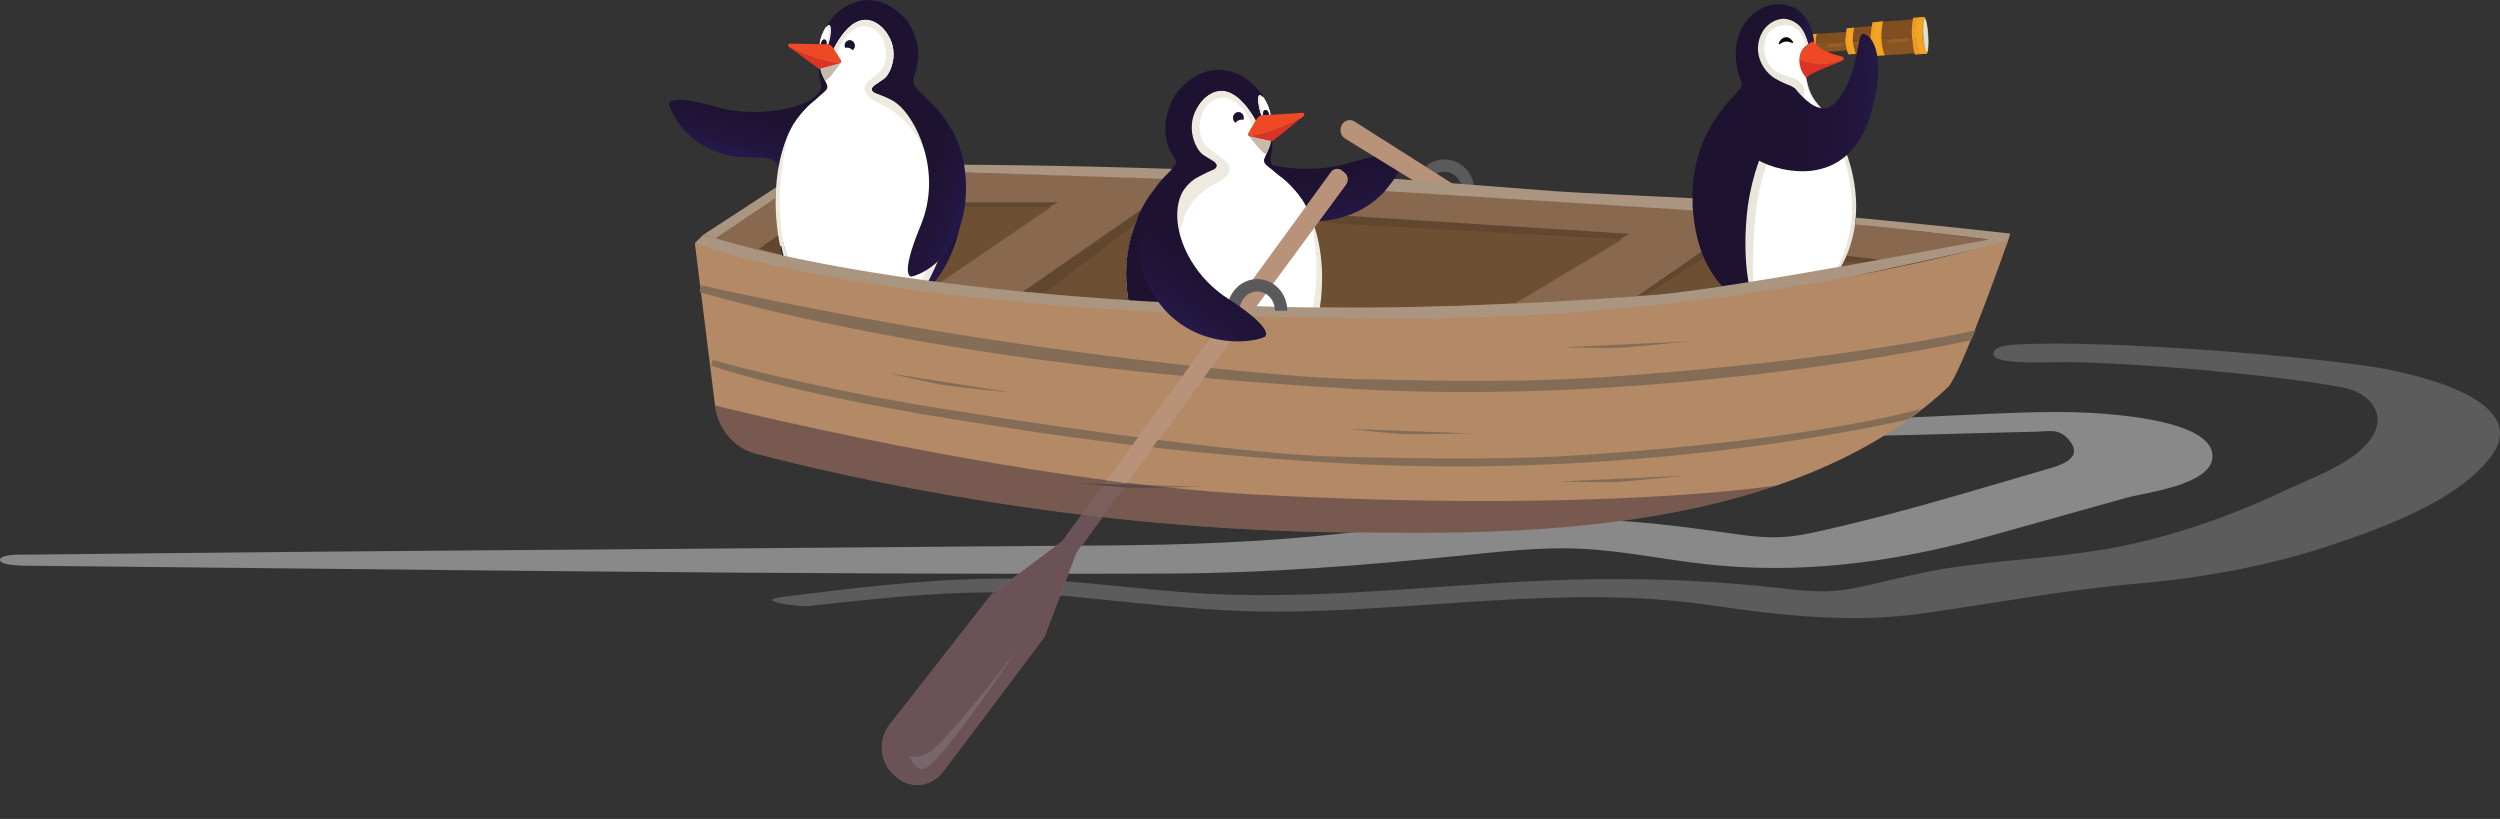 <svg width="809" height="265" viewBox="0 0 809 265" fill="none" xmlns="http://www.w3.org/2000/svg">
<rect x="0" y="0" width="809" height="265" fill="#333333" stroke="none"/>
<path opacity="0.42" d="M682.963 134.076C667.076 132.588 651.172 133.622 635.277 134.303C600.973 135.765 566.745 137.724 532.407 138.707C530.998 138.749 524.171 138.758 525.164 141.119C526.09 143.33 536.271 142.8 537.842 142.725C565.336 141.649 592.804 141.43 620.29 140.708C633.239 140.371 646.188 139.96 659.137 139.691C663.246 139.607 666.481 138.43 669.818 142.759C674.582 148.928 665.284 150.979 660.894 152.256C636.219 159.46 611.12 167.125 585.969 172.496C575.678 174.698 569.182 173.933 558.67 172.404C544.235 170.311 529.894 168.588 515.306 168.075C487.625 167.108 460.191 169.874 432.705 172.807C407.707 175.471 382.846 176.346 357.754 176.514C303.488 176.875 249.222 177.43 194.955 177.8C132.987 178.226 71.017 178.786 9.043 179.481C7.871 179.481 0.034 179.187 0 181.162C-0.034 183.137 8.287 183.07 9.001 183.07C132.359 184.221 255.802 186.096 379.16 185.591C410.577 185.457 441.51 182.935 472.732 179.8C485.681 178.497 498.893 176.934 511.935 177.59C526.931 178.346 541.765 181.792 556.743 183.045C587.353 185.675 616.027 181.204 645.39 173.026C659.655 169.058 673.911 165.041 688.168 161.065C693.882 159.468 715.339 157.039 715.95 148.037C716.706 137.161 689.628 134.706 682.963 134.076Z" fill="white"/>
<path opacity="0.2" d="M767.872 118.712C741.357 114.709 682.514 110.251 655.716 111.358C653.169 111.451 644.219 111.358 645.119 114.897C645.866 117.931 661.872 117.242 663.698 117.242C684.806 116.646 737.915 121.409 758.625 125.495C766.691 127.092 773.416 134.353 766.53 142.901C760.357 150.55 747.663 154.811 738.968 158.93C721.799 167.032 703.34 173.53 684.659 177.11C666.531 180.582 647.995 181.061 629.764 183.952C620.568 185.414 611.619 187.827 602.542 189.836C593.771 191.802 587.131 191.643 578.198 190.559C557.657 188.171 536.978 187.129 516.298 187.44C474.454 187.86 432.525 194.349 390.63 192.13C367.467 190.903 344.702 186.944 321.428 187.238C298.663 187.533 276.052 190.306 253.499 193.122C243.115 194.4 258.594 196.484 261.906 196.097C288.151 193.181 314.601 190.214 341.025 192.517C364.622 194.559 387.82 197.846 411.586 197.913C458.584 198.039 506.491 188.962 553.26 195.812C576.941 199.275 599.553 201.821 623.481 198.333C646.245 195.047 668.288 190.895 691.282 188.886C713.359 186.961 735.13 183.002 756.086 175.833C772.219 170.302 795.315 161.872 805.963 147.894C820.627 128.654 777.951 120.284 767.872 118.712Z" fill="white"/>
<path d="M229.059 76.369C229.059 76.369 271.319 96.445 439.032 100.516C530.029 102.725 643.177 77.535 643.177 77.535C643.177 77.535 631.494 75.939 612.945 73.914C572.93 69.556 502.593 62.553 460.044 60.609C392.638 57.527 262.982 54.643 262.982 54.643L229.059 76.362V76.369Z" fill="#88694F"/>
<path d="M529.789 95.845L571.685 89.885L608.911 84.082L555.593 77.944L529.789 95.845Z" fill="#61472F"/>
<path d="M394.648 94.269L488.448 97.263L527.286 75.68L435.982 69.843L394.648 94.269Z" fill="#61472F"/>
<path d="M331.02 94.392L389.922 98.484L435.978 69.843L371.118 66.59L331.02 94.392Z" fill="#61472F"/>
<path d="M247.516 79.212L302.144 85.451L342.384 65.498H267.126L247.516 79.212Z" fill="#61472F"/>
<path d="M532.43 95.544C532.43 95.544 546.141 94.685 570.845 90.341C577.986 89.086 603.688 85.028 603.688 85.028L556.199 80.303L532.43 95.551V95.544Z" fill="#6D4F33"/>
<path d="M337.766 95.025C337.766 95.025 345.923 95.98 363.922 97.064C378.587 97.951 390.398 98.476 390.398 98.476L432.166 72.147L372.4 68.71L337.766 95.025Z" fill="#6D4F33"/>
<path d="M245.562 80.569C245.562 80.569 268.795 83.051 276.038 84.497C286.224 86.536 304.357 91.357 304.357 91.357L340.219 66.944L268.059 66.992L245.562 80.569Z" fill="#6D4F33"/>
<path d="M390.393 98.484C390.393 98.484 444.593 100.059 460.557 99.527C475.235 99.036 490.482 98.034 490.482 98.034L525.033 77.406L431.182 72.291L390.387 98.491L390.393 98.484Z" fill="#6D4F33"/>
<path d="M245.562 80.57C245.562 80.57 259.568 84.457 272.314 86.455C280.203 87.689 304.357 91.365 304.357 91.365C304.357 91.365 280.542 84.231 275.02 78.537C266.997 70.259 267.125 65.506 267.125 65.506L245.562 80.576V80.57Z" fill="#61472F"/>
<path d="M475.149 61.817C475.149 57.268 471.687 53.586 467.426 53.586C463.165 53.586 459.703 57.275 459.703 61.817" stroke="#5A5A5C" stroke-width="4" stroke-miterlimit="10"/>
<path d="M580.237 99.942C580.013 99.881 579.795 99.813 579.572 99.738C579.354 99.663 579.104 99.622 578.797 99.636C578.541 99.649 578.381 99.704 578.036 99.82C577.895 99.874 577.671 99.984 577.588 99.942C576.692 99.527 576.424 98.872 576.424 98.872C575.79 99.288 573.96 99.888 573.96 99.888C573.743 99.813 573.013 99.622 572.706 99.636C572.45 99.649 572.156 99.704 571.81 99.82C571.67 99.874 571.58 99.915 571.49 99.942C571.49 99.942 553.134 98.504 551.592 75.652C550.99 66.76 554.97 45.893 559.596 38.228C561.445 35.16 564.542 32.868 565.335 31.866C567.818 28.736 567.332 28.504 567.332 25.872C567.332 25.313 566.73 23.56 566.077 21.896C564.241 17.164 562.674 13.59 566.308 7.214C567.888 4.439 577.345 1.493 582.304 5.809C583.59 6.935 585.746 10.372 586.616 13.563C585.119 13.911 583.686 15.397 583.161 16.263C582.476 17.402 582.393 18.575 582.502 19.393C583.359 20.826 584.006 22.292 584.383 23.949C584.575 24.801 584.447 25.197 584.492 25.279C584.844 27.304 585.202 30.086 587.454 32.773C605.19 53.953 604.627 91.098 580.224 99.942H580.237Z" fill="white"/>
<path d="M572.652 102.828C573.062 103.066 573.516 103.148 573.964 103.182C574.949 103.257 575.941 103.325 576.933 103.332C577.643 103.339 578.353 103.346 579.064 103.346V99.629C578.756 99.616 578.507 99.663 578.289 99.732C578.072 99.807 577.848 99.875 577.624 99.936C576.754 100.195 575.864 100.407 574.994 100.666C574.418 100.836 573.836 101.007 573.28 101.239C572.992 101.355 572.71 101.566 572.486 101.798C572.141 102.166 572.23 102.568 572.652 102.814V102.828Z" fill="#8C1C1D"/>
<path d="M579.062 99.636V103.352C580.425 103.352 581.795 103.352 583.157 103.345C583.177 103.345 583.202 103.345 583.221 103.345C583.695 103.339 584.168 103.257 584.629 103.175C584.808 103.141 584.987 103.079 585.147 102.991C585.186 102.97 585.224 102.95 585.263 102.929C585.614 102.718 585.685 102.357 585.429 102.022C585.346 101.92 585.256 101.811 585.154 101.722C585.058 101.641 584.955 101.566 584.853 101.511C584.399 101.279 583.919 101.075 583.439 100.918C582.933 100.754 582.428 100.597 581.923 100.447C581.372 100.277 580.822 100.12 580.278 99.949C580.189 99.922 580.105 99.888 579.958 99.827C579.613 99.711 579.318 99.649 579.062 99.643V99.636Z" fill="#8C1C1D"/>
<path d="M579.136 102.829C579.034 102.89 578.925 102.938 578.816 102.979C578.496 103.101 578.157 103.156 577.825 103.183C576.839 103.258 575.848 103.326 574.856 103.34C574.785 103.34 574.721 103.34 574.651 103.34C574.011 103.34 573.365 103.347 572.719 103.354V99.637C573.026 99.624 573.275 99.671 573.493 99.739C574.299 100.005 575.131 100.217 575.956 100.442C576.231 100.517 576.513 100.592 576.788 100.674C577.364 100.844 577.946 101.015 578.503 101.246C578.605 101.287 578.708 101.342 578.81 101.41C578.989 101.519 579.155 101.662 579.296 101.812C579.642 102.181 579.552 102.583 579.13 102.829H579.136Z" fill="#DD3326"/>
<path d="M572.723 99.644V103.36C571.36 103.36 569.991 103.36 568.628 103.353C568.135 103.353 567.643 103.265 567.156 103.183C566.932 103.142 566.715 103.053 566.523 102.93C566.171 102.719 566.101 102.358 566.356 102.023C566.516 101.819 566.715 101.628 566.939 101.512C567.393 101.28 567.873 101.076 568.353 100.919C569.396 100.578 570.458 100.271 571.514 99.95C571.603 99.923 571.686 99.882 571.833 99.828C572.179 99.712 572.473 99.65 572.729 99.644H572.723Z" fill="#EC4924"/>
<path d="M596.414 19.393C596.229 19.598 595.985 19.755 595.736 19.864C594.661 20.328 593.592 20.778 592.505 21.2C589.862 22.223 587.968 22.973 586.586 23.73C586.586 23.73 585.914 24.058 585.191 24.644C584.769 24.985 584.673 25.135 584.513 25.278C584.468 25.197 584.161 24.849 583.681 24.133C582.127 21.787 582.248 19.305 582.255 19.305C582.395 19.359 583.72 19.973 585.319 20.328C588.365 21.003 592.626 20.969 595.973 19.584C596.12 19.523 596.267 19.455 596.414 19.387V19.393Z" fill="#DD3326"/>
<path d="M588.023 16.965L587.562 13.801L597.672 13.181L597.646 16.304L588.023 16.965Z" fill="#875422"/>
<path d="M587.383 14.046L587.722 10.943L597.511 10.336L597.486 13.459L587.383 14.046Z" fill="#814E1F"/>
<path d="M586.041 17.094C586.041 17.094 585.389 16.324 585.267 14.271C585.158 12.491 585.606 11.148 585.606 11.148L587.948 10.923C587.948 10.923 587.385 12.368 587.654 14.237C587.878 15.826 588.319 16.951 588.319 16.951L586.041 17.101V17.094Z" fill="#F2A422"/>
<path d="M585.987 17.13C585.987 17.13 585.334 16.359 585.212 14.307C585.104 12.527 585.551 11.183 585.551 11.183L586.313 11.095C586.313 11.095 585.878 12.486 586.025 14.32C586.147 15.916 586.69 17.034 586.69 17.034L585.993 17.137L585.987 17.13Z" fill="#EF9C24"/>
<path d="M596.48 14.648L596.456 14.26C596.446 14.098 596.315 13.975 596.163 13.986L591.681 14.301C591.529 14.312 591.415 14.451 591.425 14.613L591.449 15.001C591.459 15.163 591.59 15.285 591.741 15.275L596.223 14.96C596.375 14.949 596.49 14.81 596.48 14.648Z" fill="#9A5E29"/>
<path d="M600.184 17.464L599.391 13.202L605.392 12.629L606.429 17.041L600.184 17.464Z" fill="#875422"/>
<path d="M599.352 13.215L599.684 8.966L605.737 8.373L605.577 12.621L599.352 13.215Z" fill="#814E1F"/>
<path d="M598.19 17.579C598.19 17.579 597.371 15.861 597.249 13.808C597.14 12.029 597.665 9.164 597.665 9.164L600.007 8.939C600.007 8.939 599.373 11.845 599.636 13.713C599.86 15.302 600.506 17.457 600.506 17.457L598.19 17.586V17.579Z" fill="#F2A422"/>
<path d="M598.19 17.579C598.19 17.579 597.364 15.751 597.243 13.692C597.134 11.912 597.607 9.198 597.607 9.198L598.369 9.109C598.369 9.109 597.94 11.592 598.081 13.426C598.203 15.022 598.874 17.47 598.874 17.47L598.196 17.579H598.19Z" fill="#EF9C24"/>
<path d="M605.3 14.035L605.276 13.646C605.266 13.485 605.135 13.362 604.983 13.373L600.501 13.688C600.35 13.698 600.235 13.838 600.245 14L600.269 14.388C600.279 14.55 600.41 14.672 600.562 14.662L605.044 14.347C605.195 14.336 605.31 14.196 605.3 14.035Z" fill="#9A5E29"/>
<path d="M609.925 17.919L608.242 12.723L618.735 11.727L619.567 17.265L609.925 17.919Z" fill="#875422"/>
<path d="M608.594 12.704L609.182 7.01L618.959 6.294L618.735 11.729L608.594 12.704Z" fill="#814E1F"/>
<path d="M617.409 13.175L617.385 12.787C617.375 12.625 617.244 12.503 617.093 12.513L611.359 12.916C611.208 12.927 611.093 13.066 611.103 13.228L611.127 13.616C611.137 13.778 611.268 13.901 611.42 13.89L617.153 13.487C617.304 13.477 617.419 13.337 617.409 13.175Z" fill="#9A5E29"/>
<path d="M606.753 18.125C606.753 18.125 605.679 15.738 605.423 13.699C605.071 10.828 606.011 7.228 606.011 7.228L609.377 6.866C609.377 6.866 608.705 9.089 608.852 13.031C608.942 15.397 609.927 17.92 609.927 17.92L606.747 18.125H606.753Z" fill="#F2A422"/>
<path d="M606.752 18.125C606.752 18.125 605.306 15.042 605.313 12.492C605.313 10.494 606.016 7.227 606.016 7.227L606.899 7.132C606.899 7.132 606.004 10.746 606.247 13.065C606.49 15.383 607.52 18.077 607.52 18.077L606.759 18.125H606.752Z" fill="#EF9C24"/>
<path d="M620.93 17.558C620.93 17.558 619.989 14.169 619.74 12.13C619.388 9.259 620.168 5.672 620.168 5.672L622.58 5.475C622.58 5.475 621.947 7.882 622.094 11.823C622.184 14.19 623.303 17.429 623.303 17.429L620.93 17.552V17.558Z" fill="#F2A422"/>
<path d="M620.229 17.688C619.871 17.75 619.576 17.484 619.468 17.116C619.301 16.556 618.988 14.579 618.738 12.178C618.444 9.328 618.962 6.334 619.02 6.089C619.071 5.864 619.212 5.68 619.429 5.68H620.171C620.171 5.68 619.685 9.655 619.832 11.953C620.018 14.77 620.978 17.552 620.978 17.552L620.229 17.688Z" fill="#EF9C24"/>
<path d="M623.394 17.48C623.944 17.441 624.224 14.723 624.019 11.409C623.814 8.094 623.202 5.438 622.652 5.477C622.102 5.516 621.822 8.234 622.027 11.549C622.232 14.863 622.844 17.519 623.394 17.48Z" fill="#EAA126"/>
<path d="M623.516 16.802C623.904 16.775 624.071 14.373 623.889 11.438C623.708 8.503 623.246 6.146 622.859 6.173C622.471 6.201 622.303 8.602 622.485 11.537C622.666 14.472 623.128 16.829 623.516 16.802Z" fill="#D1E2E4"/>
<path d="M579.978 13.945C579.883 13.925 579.793 13.863 579.703 13.822C578.443 13.249 577.24 13.304 576.101 14.163C576.031 14.211 575.96 14.272 575.884 14.3C575.704 14.361 575.576 14.231 575.596 14.034C575.596 14.006 575.608 13.972 575.621 13.945C576.082 12.724 577.24 11.892 578.315 12.07C578.923 12.165 579.39 12.527 579.793 12.99C579.934 13.154 580.062 13.345 580.19 13.522C580.222 13.57 580.234 13.631 580.247 13.659C580.26 13.863 580.138 13.979 579.978 13.938V13.945Z" fill="black"/>
<path d="M584.516 25.279C584.976 27.475 585.68 30.803 588.175 33.647C603.103 50.627 607.537 82.056 585.136 97.884C585.136 97.884 599.673 88.01 599.283 66.045C599.142 58.155 596.628 46.058 589.34 36.217C587.715 34.022 584.74 29.91 584.516 25.279Z" fill="#E9E6DB"/>
<path d="M572.035 11.073C569.45 15.662 571.434 21.629 575.599 23.607C577.147 24.343 579.751 25.107 580.257 25.284C583.443 26.389 585.465 29.758 582.413 33.713C581.626 34.729 578.67 39.421 576.635 42.694C571.907 50.284 568.881 60.663 568.074 69.535C566.289 89.195 567.895 98.857 568.094 99.185C567.857 98.932 562.335 88.744 564.12 69.071C564.92 60.199 567.895 49.575 572.515 41.917C574.364 38.848 578.337 33.672 579.131 32.67C581.613 29.54 580.532 27.794 577.346 26.689C576.847 26.512 575.081 25.748 573.583 24.896C569.169 22.393 566.603 16.529 570.231 10.152C571.811 7.377 577.096 3.742 582.048 8.052C583.334 9.177 584.358 11.025 585.235 14.217C584.908 14.442 584.813 14.524 584.384 14.878C583.981 13.071 583.251 11.203 582.189 10.071C578.862 6.518 573.609 8.291 572.035 11.073Z" fill="#E9E6DB"/>
<path d="M585.223 14.211C584.353 11.02 583.329 9.172 582.036 8.046C577.084 3.73 571.953 7.467 570.372 10.242C566.738 16.618 570.289 23.056 574.704 25.558C576.201 26.404 577.967 27.174 578.466 27.352C581.653 28.456 582.74 30.209 580.251 33.332C579.451 34.335 575.484 39.51 573.635 42.579C569.016 50.244 566.041 60.861 565.241 69.733C563.456 89.407 567.826 98.872 568.082 99.172C563.245 98.552 549.111 91.091 547.773 66.862C546.634 46.207 557.096 35.126 562.925 28.913C564.262 27.488 563.379 26.302 562.912 24.863C559.981 15.779 562.522 8.244 567.954 4.023C573.341 -0.164 579.196 1.295 582.062 3.457C584.948 5.632 586.637 9.758 587.001 13.522C587.014 13.624 585.223 14.245 585.216 14.211H585.223Z" fill="#1E1231"/>
<path d="M576.367 98.913C576.457 99.058 576.555 99.188 576.661 99.301C577.097 99.779 577.596 99.942 577.596 99.942C577.596 99.942 577.103 99.376 577.384 98.299L576.367 98.913Z" fill="#E9E6DB"/>
<path d="M574.805 99.61C575.892 99.187 577.767 98.43 579.77 96.166" stroke="#1E1231" stroke-miterlimit="10" stroke-linecap="round"/>
<path d="M576.967 99.486C576.788 99.336 576.602 99.152 576.43 98.879" stroke="#1E1231" stroke-miterlimit="10" stroke-linecap="round"/>
<path d="M580.95 2.746C584.885 4.847 586.721 10.002 587.028 13.834C587.028 13.834 586.229 13.835 585.243 14.312C584.367 11.059 583.33 9.184 582.031 8.045C579.773 6.067 577.604 6.074 577.604 6.074C577.508 2.542 580.95 2.746 580.95 2.746Z" fill="url(#paint0_linear_9271_24355)"/>
<path d="M596.43 19.374C596.43 19.374 596.417 19.387 596.417 19.394C596.27 19.462 596.123 19.531 595.976 19.592C592.681 20.983 589.014 21.106 585.367 20.41C584.197 20.185 582.354 19.36 582.258 19.312C582.258 19.312 582.239 17.71 583.23 16.196C583.499 15.787 583.774 15.432 584.133 15.098C585.931 13.414 587.012 13.523 587.012 13.523C587.517 14.178 588.733 15.528 590.358 16.319C592.111 17.171 593.628 17.751 595.566 18.14C595.797 18.187 596.033 18.249 596.238 18.358C596.654 18.576 596.744 19.012 596.43 19.374Z" fill="#EC4924"/>
<path d="M580.859 28.654C587.929 37.001 592.587 37.41 597.181 28.538C601.737 19.748 601.001 10.985 602.869 10.985C605.077 10.985 610.33 15.998 606.267 33.694C602.671 49.357 594.11 54.247 586.4 55.229C574.262 56.777 557.287 48.791 563.763 38.897C568.657 31.416 580.859 28.647 580.859 28.647V28.654Z" fill="url(#paint1_linear_9271_24355)"/>
<path d="M266.092 29.016C261.549 35.883 243.397 37.963 232.424 34.764C215.155 29.732 216.518 33.994 216.518 33.994C218.437 39.422 225.501 51.165 243.576 51.008C246.34 50.981 251.286 50.81 251.811 54.138C253.564 65.219 263.807 40.568 273.219 33.939C273.699 33.598 267.922 26.241 266.092 29.016Z" fill="url(#paint2_linear_9271_24355)"/>
<path d="M251.589 65.649C251.934 70.675 253.367 91.835 267.265 101.593C267.649 101.464 269.235 101.498 269.613 101.361C270.496 101.027 270.681 101.504 271.603 101.573C272.223 101.62 273.58 101.525 277.489 96.983C278.263 96.083 279.082 93.43 279.082 93.43C282.64 99.159 289.633 100.025 289.633 100.025C290.593 99.691 290.894 99.227 291.757 99.145C292.058 99.118 293.69 99.152 293.984 99.227C295.193 98.538 296.754 96.445 296.85 96.301C296.78 96.356 298.572 93.942 298.591 93.908C299.749 92.421 301.233 90.075 302.078 88.043C302.078 88.043 319.27 64.878 293.043 27.168C288.955 21.29 290.068 14.354 287.752 11.913C287.739 11.899 287.733 11.872 287.72 11.852C286.62 9.772 285.116 8.135 283.094 7.078C282.064 6.539 280.976 6.274 279.825 6.308C278.641 6.342 277.547 6.724 276.523 7.33C275.32 8.047 274.29 9.001 273.362 10.079C273.234 10.229 273.106 10.379 272.978 10.536C272.793 10.767 272.607 10.999 272.428 11.238C272.364 11.32 272.306 11.402 272.249 11.483C272.134 11.647 272.012 11.804 271.897 11.968C271.443 12.622 271.014 13.297 270.611 13.993C270.432 14.3 270.259 14.607 270.093 14.92C269.965 15.166 269.824 15.405 269.696 15.65C269.869 15.943 270.022 16.209 270.182 16.475C270.803 17.477 271.411 18.487 272.044 19.489C272.332 19.939 272.147 20.389 271.692 20.512C270.125 20.921 268.563 21.371 266.996 21.808C266.484 21.951 265.966 22.074 265.422 22.217C265.454 22.387 265.48 22.524 265.511 22.66C265.71 23.615 266.126 24.474 266.535 25.333C266.849 25.981 267.181 26.615 267.482 27.27C267.719 27.788 267.738 28.272 267.527 28.716C267.476 28.818 267.418 28.913 267.348 29.009C267.297 29.084 267.233 29.152 267.169 29.22C266.913 29.486 266.657 29.745 266.369 29.977C265.121 30.973 264.091 32.078 262.837 33.073C261.813 33.885 260.777 34.901 259.907 35.903C258.339 37.703 256.931 39.483 255.914 41.686C255.812 41.904 255.709 42.115 255.581 42.382C255.581 42.382 255.581 42.382 255.581 42.388C255.581 42.388 255.581 42.388 255.581 42.395C255.377 42.927 250.687 52.501 251.582 65.656L251.589 65.649ZM275.89 16.209C275.237 15.459 274.418 15.213 273.452 15.398C273.151 14.491 273.503 13.577 274.264 13.195C275.013 12.82 275.89 13.1 276.318 13.863C276.773 14.661 276.606 15.63 275.883 16.209H275.89Z" fill="white"/>
<path d="M291.754 99.138L292.253 102.261C293.11 102.111 293.968 101.975 294.819 101.791C295.555 101.634 296.29 101.415 297.02 101.204C297.199 101.156 297.378 101.047 297.538 100.938C297.973 100.631 297.967 100.229 297.525 99.922C297.352 99.806 297.16 99.704 296.962 99.649C296.617 99.554 296.271 99.479 295.913 99.438C295.267 99.356 294.627 99.288 293.981 99.213C293.68 99.179 293.385 99.145 293.085 99.111C292.63 99.056 292.189 99.063 291.76 99.131L291.754 99.138Z" fill="#EC4924"/>
<path d="M286.404 102.507C286.5 102.835 286.775 102.917 287.038 102.93C287.556 102.951 288.081 102.985 288.586 102.91C289.763 102.732 290.928 102.501 292.099 102.289C292.099 102.289 292.099 102.289 292.099 102.296L292.252 102.269L291.753 99.145C291.324 99.221 290.902 99.364 290.486 99.582C289.654 100.032 288.797 100.421 287.953 100.857C287.594 101.041 287.255 101.273 286.916 101.498C286.814 101.56 286.73 101.655 286.647 101.75C286.462 101.962 286.295 102.194 286.391 102.514L286.404 102.507Z" fill="#DD3326"/>
<path d="M255.585 42.382C247.895 58.734 251.631 79.206 254.19 85.909C258.631 97.543 267.262 101.587 267.262 101.587C259.354 93.806 256.411 88.541 254.357 81.865C252.239 74.998 250.799 58.475 255.585 42.375" fill="#EEEADF"/>
<path d="M277.704 89.911C277.704 89.911 277.723 95.448 274.703 99.274C274.703 99.274 274.908 99.649 274.953 99.669C274.953 99.669 278.613 97.037 278.945 93.3" fill="#C6BAA8"/>
<path d="M297.324 95.688L296.844 96.295C295.839 97.522 294.611 98.627 294.368 98.879C295.82 97.945 297.848 95.947 297.861 95.933C298.155 95.647 299.928 93.928 299.928 93.928C302.781 91.078 305.11 87.743 306.94 83.979C309.314 79.09 310.715 73.887 311.298 68.418C311.605 65.526 311.752 62.608 311.553 59.716C311.157 53.797 310.063 50.578 308.405 46.166C306.761 41.788 304.407 37.908 301.502 34.389C300.254 32.883 298.93 31.444 297.656 29.964C297.208 29.439 296.773 28.893 296.383 28.32C295.564 27.12 295.385 25.818 295.878 24.413C296.351 23.063 296.735 21.685 296.946 20.253C297.381 17.239 297.087 14.32 295.961 11.511C295.775 11.047 295.609 10.57 295.43 10.106C294.79 8.476 293.881 7.037 292.723 5.79C290.983 3.914 288.98 2.428 286.715 1.35C285.116 0.586 283.426 0.17 281.673 0.075C281.558 0.068 281.443 0.027 281.328 0L279.459 0.082C279.127 0.157 278.794 0.232 278.461 0.3C275.224 0.968 272.408 2.489 270.073 4.985C269.049 6.076 268.224 7.187 267.456 8.497C267.379 8.626 267.258 8.824 267.188 9.022C267.245 8.96 267.303 8.899 267.36 8.838C267.367 8.831 267.379 8.817 267.386 8.81C267.411 8.783 267.437 8.756 267.463 8.729C267.629 8.572 267.783 8.394 267.968 8.272C268.32 8.033 268.608 8.129 268.729 8.551C268.819 8.865 268.87 9.199 268.883 9.533C268.934 10.699 268.723 12.302 268.365 13.618C268.288 13.911 268.198 14.184 268.109 14.443C268.921 14.293 269.715 15.787 269.715 15.787C269.849 15.548 269.984 15.302 270.111 15.064C270.278 14.75 270.451 14.443 270.63 14.136C271.033 13.441 271.462 12.766 271.916 12.111C272.031 11.947 272.146 11.784 272.268 11.627C272.325 11.545 272.389 11.463 272.447 11.381C272.626 11.143 272.812 10.911 272.997 10.679C273.125 10.522 273.253 10.372 273.381 10.222C274.309 9.145 275.339 8.183 276.542 7.467C277.566 6.86 278.653 6.478 279.843 6.444C280.995 6.417 282.083 6.683 283.113 7.222C285.141 8.279 286.638 9.915 287.745 11.995C287.758 12.015 287.764 12.036 287.777 12.056C288.436 13.304 288.878 14.641 289.063 16.052C289.3 17.853 289.134 19.619 288.577 21.344C288.456 21.712 288.328 22.067 288.174 22.422C288.027 22.77 287.86 23.11 287.681 23.445C287.649 23.506 287.617 23.561 287.585 23.622C287.47 23.826 287.349 24.031 287.214 24.229C287.131 24.352 287.048 24.481 286.958 24.604C286.19 25.613 285.308 25.968 284.348 26.684C284.034 26.922 283.535 27.25 283.209 27.454C282.224 28.075 282.025 28.791 282.057 28.955C282.14 29.425 282.415 29.861 283.081 30.141C283.657 30.38 284.207 30.571 284.789 30.803C286.203 31.362 289.166 32.828 289.211 32.855C305.04 43.091 308.009 63.433 306.947 72.243C306.819 73.28 306.089 78.469 304.259 82.915C304.259 82.915 302.014 87.948 300.894 90.171C300.369 91.214 299.064 93.335 297.989 94.829" fill="#1E1231"/>
<path d="M255.594 42.374C255.715 42.109 255.856 41.897 255.952 41.686C256.976 39.49 258.377 37.71 259.945 35.903C260.815 34.901 261.845 33.885 262.875 33.073C264.129 32.084 265.159 30.98 266.407 29.977C266.688 29.752 266.951 29.486 267.207 29.22C267.271 29.152 267.335 29.084 267.386 29.009C267.456 28.913 267.514 28.811 267.565 28.716C267.77 28.272 267.757 27.788 267.52 27.27C267.335 26.867 267.136 26.472 266.938 26.076C266.816 25.831 266.695 25.585 266.573 25.34C266.157 24.481 265.748 23.622 265.543 22.667C265.518 22.53 265.492 22.394 265.454 22.224C265.454 22.224 265.07 22.319 264.954 22.237C264.961 22.34 264.98 22.462 264.986 22.585C265.044 23.39 265.082 24.194 265.159 24.999C265.486 26.452 265.831 27.338 265.741 28.204C265.697 28.661 265.53 29.111 265.185 29.643C264.5 30.707 263.982 30.945 263.112 31.832C258.812 35.589 257.558 38.167 255.594 42.374Z" fill="#1E1231"/>
<path d="M269.605 101.013L269.631 104.177C270.533 104.171 271.442 104.177 272.344 104.143C273.099 104.109 273.854 104.027 274.603 103.939C274.801 103.918 275.006 103.836 275.191 103.741C275.62 103.523 275.671 103.148 275.332 102.793C275.172 102.629 274.98 102.493 274.782 102.398C274.443 102.241 274.091 102.104 273.739 101.995C272.933 101.75 272.114 101.525 271.301 101.286C271.224 101.266 271.154 101.245 271.077 101.218C270.584 101.068 270.092 100.993 269.605 101.006V101.013Z" fill="#EC4924"/>
<path d="M264.33 103.891C264.855 104.137 265.424 104.191 265.987 104.198C267.203 104.212 268.419 104.185 269.634 104.171L269.609 101.021C269.212 101.034 268.815 101.096 268.412 101.232C268.028 101.361 267.644 101.477 267.261 101.593C266.729 101.75 266.205 101.907 265.68 102.077C265.283 102.207 264.906 102.391 264.528 102.568C264.381 102.637 264.253 102.759 264.138 102.882C263.78 103.271 263.857 103.673 264.33 103.898V103.891Z" fill="#DD3326"/>
<path d="M273.484 15.412C274.443 15.228 275.269 15.473 275.921 16.223C276.644 15.643 276.811 14.682 276.356 13.877C275.921 13.12 275.051 12.834 274.303 13.209C273.541 13.591 273.189 14.505 273.49 15.412H273.484Z" fill="#1E1231"/>
<path d="M277.306 96.963C277.536 97.072 277.62 96.854 277.716 96.704C277.856 96.485 277.991 96.26 278.112 96.035C278.49 95.333 278.778 94.583 278.976 93.785C278.995 93.71 279.002 93.628 279.072 93.471C279.2 93.676 279.283 93.88 279.373 94.017C279.744 94.576 279.929 94.897 280.416 95.435C280.819 95.885 281.465 96.363 281.932 96.738C281.951 96.751 281.964 96.765 281.983 96.779C282.431 97.133 282.898 97.454 283.404 97.733C283.506 97.795 283.608 97.87 283.724 97.897C283.807 97.917 283.935 97.89 283.986 97.829C284.088 97.713 284.024 97.597 283.916 97.508C283.871 97.474 283.813 97.44 283.762 97.413C281.58 96.233 280.019 94.931 278.893 92.128C278.618 91.446 278.349 90.757 278.087 90.075C278.055 89.987 278.042 89.877 277.991 89.816C277.933 89.748 277.831 89.7 277.741 89.7C277.703 89.7 277.632 89.843 277.639 89.918C277.652 90.089 277.677 90.266 277.741 90.423C278.023 91.139 278.298 91.855 278.611 92.551C278.733 92.817 278.695 93.089 278.631 93.376C278.381 94.481 277.965 95.503 277.357 96.438C277.172 96.731 277.153 96.888 277.306 96.963Z" fill="#1E1231"/>
<path d="M267.468 8.62C267.372 8.716 267.282 8.818 267.193 8.92C267.193 8.92 266.834 9.479 266.431 10.339C265.939 11.382 265.363 12.862 265.254 14.321C265.382 14.321 265.516 14.294 265.651 14.273" fill="#EEEADF"/>
<path d="M265.246 14.313C265.374 14.313 265.508 14.286 265.643 14.266C265.681 14.088 265.707 13.931 265.745 13.781C265.841 13.44 265.995 13.134 266.276 12.929C266.686 12.636 267.153 12.752 267.358 13.229C267.441 13.427 267.46 13.652 267.492 13.87C267.511 14.006 267.492 14.143 267.492 14.3C267.613 14.313 267.716 14.341 267.818 14.341C267.908 14.341 267.991 14.327 268.074 14.32C268.087 14.32 268.1 14.32 268.113 14.32C268.202 14.068 268.292 13.788 268.368 13.495C268.727 12.179 268.944 10.576 268.887 9.41C268.874 9.083 268.823 8.749 268.733 8.435C268.612 8.012 268.324 7.917 267.972 8.156C267.786 8.285 267.633 8.456 267.466 8.612C267.37 8.708 267.281 8.81 267.191 8.912C267.191 8.912 266.833 9.472 266.43 10.331C265.937 11.374 265.361 12.854 265.252 14.313H265.246Z" fill="white"/>
<path d="M256.055 15.697C258.755 17.689 261.455 19.673 264.155 21.664C264.411 21.855 264.673 22.032 264.955 22.237C265.07 22.319 265.454 22.223 265.454 22.223C265.998 22.08 266.51 21.957 267.028 21.814C268.595 21.384 270.157 20.934 271.724 20.518C271.724 20.518 266.311 20.696 256.055 15.69V15.697Z" fill="#DD3326"/>
<path d="M293.977 99.22C294.374 98.907 296.53 96.656 296.843 96.295C298.123 94.808 300.139 91.712 300.798 90.58C302.628 87.43 304.182 83.045 304.841 81.306C305.398 79.853 306.159 76.648 306.467 75.291C307.554 70.504 307.068 65.86 306.786 63.262C304.867 45.785 295.743 38.127 294.604 36.967C293.299 35.638 292.07 34.806 290.58 33.721C288.801 32.426 287.393 31.771 285.48 31.007C284.898 30.775 283.644 30.352 283.074 30.087C282.658 29.889 281.436 29.03 282.594 27.891C282.703 27.782 283.215 27.427 283.337 27.338C283.65 27.1 284.277 26.67 284.604 26.452C285.659 25.736 286.229 25.443 286.958 24.549C287.726 23.608 288.193 22.47 288.57 21.297C289.127 19.578 289.293 17.805 289.057 16.005C288.871 14.593 288.43 13.257 287.771 12.009C287.758 11.988 287.751 11.968 287.739 11.947C286.638 9.867 285.135 8.231 283.113 7.174C282.083 6.635 280.995 6.369 279.843 6.403C278.659 6.437 277.565 6.819 276.542 7.426C275.339 8.142 274.309 9.097 273.381 10.174C272.338 11.381 271.436 12.697 270.63 14.095C270.45 14.402 270.278 14.709 270.111 15.023C269.983 15.268 269.843 15.507 269.715 15.752C269.715 15.752 268.921 14.266 268.109 14.409C268.198 14.157 268.288 13.877 268.365 13.584C268.723 12.268 268.94 10.665 268.883 9.499C268.87 9.172 268.819 8.838 268.729 8.524C268.608 8.101 268.32 8.006 267.968 8.245C267.782 8.374 267.622 8.545 267.462 8.701C265.824 10.331 265.268 14.368 265.242 14.402C265.92 10.624 267.629 8.585 267.955 8.906C268.16 9.111 268.32 9.629 268.211 10.815C268.096 12.036 267.949 12.657 267.494 13.966C267.43 14.15 267.398 14.177 267.315 14.375C267.494 14.443 267.821 14.47 268.07 14.416C268.665 14.286 269.254 15.016 269.708 15.752C270.163 16.489 271.001 17.798 271.001 17.798C271.045 17.205 271.231 16.537 271.359 16.203C271.999 14.498 272.344 13.877 273.278 12.486C274.097 11.279 275.262 10.222 276.638 9.37C277.629 8.756 278.263 8.538 279.472 8.504C280.643 8.47 281.635 8.722 282.748 9.363C283.861 10.004 284.898 10.979 285.666 12.725C286.203 13.945 286.651 15.255 286.728 16.7C286.843 18.692 286.459 20.424 285.934 21.494C285.295 22.817 284.559 23.404 283.273 24.42C282.236 25.238 281.923 25.518 281.225 26.097C280.157 26.977 279.734 28.088 279.741 28.73C279.747 30.052 280.867 31.58 284.053 33.21C285.909 34.158 287.259 34.744 289.21 36.156C290.727 37.254 292.281 38.536 293.625 40.179C294.694 41.482 295.897 42.832 296.843 44.352C298.328 46.76 301.789 54.295 302.871 65.492C304.342 80.706 295.09 98.327 293.971 99.22H293.977Z" fill="#EEEADF"/>
<path d="M253.892 85.31C253.905 85.392 253.931 85.467 253.963 85.549C253.975 85.576 253.982 85.603 253.995 85.624C254.583 86.933 255.178 88.235 255.773 89.545C255.818 89.647 255.863 89.756 255.933 89.824C255.984 89.872 256.106 89.906 256.157 89.879C256.221 89.845 256.279 89.729 256.272 89.654C256.272 89.551 256.202 89.449 256.157 89.354C255.562 88.031 254.961 86.708 254.359 85.392C254.302 85.269 254.231 85.16 254.193 85.085C254.001 85.044 253.86 85.173 253.886 85.323L253.892 85.31Z" fill="#1E1231"/>
<path d="M252.414 79.486C252.638 80.721 252.907 81.941 253.22 83.169C253.246 83.257 253.252 83.367 253.303 83.435C253.355 83.51 253.444 83.544 253.521 83.598C253.572 83.503 253.655 83.407 253.675 83.298C253.687 83.196 253.63 83.087 253.604 82.985C253.323 81.921 253.08 80.857 252.875 79.78C252.715 79.698 252.561 79.595 252.42 79.486H252.414Z" fill="#1E1231"/>
<path d="M255.271 15.145C255.527 15.329 255.796 15.506 256.052 15.697C266.308 20.703 271.721 20.525 271.721 20.525C271.875 20.484 271.996 20.409 272.08 20.307C272.246 20.102 272.259 19.802 272.073 19.509C271.44 18.514 270.832 17.504 270.211 16.502C270.051 16.236 269.898 15.97 269.719 15.677C269.719 15.677 268.925 14.19 268.113 14.333C268.1 14.333 268.087 14.333 268.074 14.333C267.991 14.34 267.902 14.347 267.818 14.34C267.716 14.34 267.62 14.32 267.492 14.299C267.492 14.299 266.264 14.231 265.643 14.272C265.502 14.293 265.374 14.32 265.246 14.32C264.843 14.313 264.446 14.306 264.043 14.293C263.359 14.279 262.68 14.258 261.996 14.238C260.748 14.204 259.501 14.177 258.253 14.149C257.453 14.129 256.647 14.115 255.847 14.102C255.713 14.102 255.578 14.101 255.45 14.129C255.239 14.183 255.079 14.327 255.041 14.572C255.002 14.811 255.079 15.015 255.265 15.152L255.271 15.145Z" fill="#EC4924"/>
<path d="M293.979 99.22C294.561 98.927 296.814 96.915 296.993 96.745C297.012 96.731 299.181 94.651 299.194 94.631C299.328 94.508 299.859 93.983 299.859 93.983C302.732 91.153 305.029 87.825 306.878 84.068C309.284 79.192 310.711 73.996 311.331 68.54C311.658 65.656 311.754 62.758 311.549 59.866C311.549 59.866 307.403 62.123 307.134 70.047C307.089 70.866 307.032 71.575 306.942 72.352C306.737 74.173 306.334 75.98 305.88 77.76C305.227 80.31 304.799 81.538 304.024 83.325C303.058 85.547 301.983 87.948 300.851 90.171C299.898 92.04 298.867 93.444 297.741 95.094C296.66 96.683 293.966 99.213 293.973 99.213L293.979 99.22Z" fill="url(#paint3_linear_9271_24355)"/>
<path d="M279.018 6.356C279.018 6.356 272.85 0.232 267.188 8.92C267.188 8.92 268.006 7.794 268.416 8.047C268.416 8.047 268.915 8.006 268.909 9.902C268.909 10.897 268.761 12.343 268.109 14.327C268.109 14.327 268.774 14.034 269.715 15.671C269.715 15.671 273.656 7.181 279.018 6.362V6.356Z" fill="url(#paint4_linear_9271_24355)"/>
<path d="M265.449 22.224C265.481 22.394 265.507 22.531 265.539 22.667C265.737 23.622 266.153 24.481 266.569 25.34C266.69 25.586 266.812 25.831 266.934 26.077C268.034 26.281 272.078 20.301 272.078 20.301C271.995 20.403 271.873 20.485 271.72 20.519C270.152 20.935 268.591 21.378 267.023 21.815C266.511 21.958 265.993 22.081 265.449 22.224Z" fill="#C6BAA8"/>
<path d="M267.359 13.236C267.155 12.759 266.687 12.643 266.278 12.936C265.99 13.141 265.843 13.448 265.747 13.789C265.702 13.939 265.683 14.095 265.645 14.273C266.265 14.232 267.494 14.3 267.494 14.3C267.494 14.143 267.513 14.014 267.494 13.877C267.462 13.659 267.442 13.434 267.359 13.236Z" fill="#1E1231"/>
<path d="M289.996 33.285C296.273 37.874 305.179 55.447 297.955 72.904C290.732 90.362 295.031 89.496 295.031 89.496C300.534 88.193 311.821 80.719 312.556 62.744C313.292 44.768 304.45 36.271 298.672 30.693C298.243 30.277 297.2 29.609 296.695 28.77C296.189 27.931 288.172 31.955 289.996 33.285Z" fill="url(#paint5_linear_9271_24355)"/>
<path d="M398.076 46.343C403.201 54.274 423.746 56.62 436.191 52.876C455.764 46.991 454.209 51.928 454.209 51.928C452.014 58.216 443.984 71.834 423.51 71.711C420.381 71.69 414.782 71.506 414.175 75.359C412.159 88.186 400.629 59.702 389.989 52.065C389.445 51.676 396.01 43.138 398.076 46.343Z" fill="url(#paint6_linear_9271_24355)"/>
<path d="M473.763 61.817L462.131 61.374L435.284 44.851C433.703 43.876 433.294 41.632 434.42 40.098C435.354 38.829 437.024 38.495 438.323 39.32L473.763 61.817Z" fill="#B8937A"/>
<path d="M401.406 36.415C400.587 36.047 399.666 36.394 399.231 37.226C398.777 38.106 398.994 39.129 399.794 39.715C400.459 38.877 401.329 38.577 402.366 38.733C402.647 37.751 402.232 36.783 401.406 36.415ZM401.406 36.415C400.587 36.047 399.666 36.394 399.231 37.226C398.777 38.106 398.994 39.129 399.794 39.715C400.459 38.877 401.329 38.577 402.366 38.733C402.647 37.751 402.232 36.783 401.406 36.415ZM392.25 52.304C391.905 52.065 391.546 51.84 391.201 51.608C390.139 50.885 389.128 50.101 388.315 49.058C388.219 48.928 388.123 48.799 388.027 48.669C388.123 48.799 388.219 48.935 388.315 49.058C389.128 50.101 390.139 50.885 391.201 51.608C391.546 51.847 391.905 52.065 392.25 52.304C392.385 52.399 392.513 52.501 392.615 52.624C392.641 52.658 392.666 52.686 392.692 52.72C392.666 52.686 392.641 52.651 392.609 52.617C392.5 52.495 392.372 52.386 392.244 52.297L392.25 52.304Z" fill="white"/>
<path d="M396.02 127.669C399.36 129.006 403.71 130.247 403.787 130.22C404.741 129.92 405.803 129.674 406.769 129.988C407.178 130.118 407.562 130.254 407.978 130.377C414.428 126.237 419.898 117.563 419.981 117.427C419.917 117.468 419.789 117.481 419.732 117.441C419.674 117.393 419.629 117.256 419.649 117.181C419.674 117.072 419.757 116.984 419.821 116.888C420.679 115.613 421.542 114.331 422.406 113.056C422.483 112.94 422.579 112.831 422.637 112.763C422.848 112.756 422.976 112.926 422.925 113.076C422.899 113.158 422.854 113.233 422.809 113.308C423.206 112.694 423.942 111.255 423.961 111.208C423.891 111.276 423.788 111.303 423.692 111.351C423.648 111.242 423.564 111.126 423.564 111.01C423.564 110.901 423.641 110.792 423.692 110.683C424.499 108.848 424.959 109.087 425.516 107.171C427.109 98.913 427.442 96.785 427.602 91.384C428.018 77.255 422.88 67.36 422.637 66.794C422.637 66.794 422.637 66.794 422.637 66.787C422.489 66.507 422.368 66.282 422.253 66.057C421.069 63.752 419.489 61.911 417.736 60.056C416.763 59.027 415.618 57.983 414.485 57.165C413.103 56.163 411.951 55.031 410.576 54.015C410.262 53.783 409.974 53.517 409.686 53.244C409.616 53.176 409.546 53.101 409.488 53.026C409.411 52.923 409.341 52.821 409.29 52.719C409.047 52.255 409.047 51.737 409.283 51.171C409.584 50.462 409.91 49.759 410.217 49.057C410.627 48.116 411.03 47.182 411.209 46.152C411.235 46.002 411.254 45.859 411.286 45.668C410.704 45.545 410.141 45.429 409.584 45.306C407.889 44.918 406.199 44.509 404.504 44.14C404.018 44.038 403.8 43.561 404.088 43.063C404.721 41.965 405.336 40.853 405.956 39.749C406.116 39.456 406.276 39.162 406.449 38.842C406.295 38.59 406.142 38.337 405.995 38.078C405.803 37.751 405.604 37.43 405.406 37.11C404.945 36.387 404.459 35.684 403.947 35.002C403.819 34.832 403.685 34.662 403.55 34.498C403.486 34.416 403.416 34.327 403.346 34.246C403.141 34 402.936 33.755 402.725 33.523C402.584 33.366 402.444 33.209 402.296 33.052C401.26 31.941 400.121 30.965 398.803 30.256C397.683 29.656 396.499 29.295 395.226 29.315C393.991 29.336 392.833 29.67 391.758 30.297C389.634 31.525 388.092 33.352 386.998 35.63C386.985 35.65 386.985 35.678 386.966 35.691C382.961 39.49 387.593 47.27 381.924 52.276C347.648 82.505 371.719 125.815 387.209 129.838C387.516 129.742 388.981 129.756 389.301 129.79C390.095 129.872 391.285 130.431 392.232 130.745C392.232 130.745 394.241 129.258 396.039 127.71M399.276 37.253C399.705 36.421 400.633 36.073 401.452 36.441C402.284 36.81 402.693 37.778 402.412 38.76C401.375 38.603 400.505 38.903 399.839 39.742C399.046 39.156 398.822 38.133 399.276 37.253Z" fill="white"/>
<path d="M422.622 66.795C431.529 83.952 427.088 105.406 423.454 112.136C416.653 124.738 407.977 130.378 407.977 130.378C419.954 117.435 421.611 112.484 423.537 105.242C425.521 97.788 428.406 83.816 422.616 66.802" fill="#EEEADF"/>
<path d="M393.597 126.387C393.597 126.387 393.476 128.542 391.352 130.267C391.352 130.267 392.164 130.683 392.215 130.703C392.215 130.703 394.423 129.496 396.022 127.669" fill="#C6BAA8"/>
<path d="M422.6 66.773C422.453 66.494 422.332 66.269 422.216 66.044C421.033 63.739 419.452 61.898 417.699 60.043C416.727 59.013 415.581 57.97 414.449 57.151C413.067 56.149 411.915 55.017 410.54 54.001C410.226 53.769 409.938 53.503 409.65 53.23C409.58 53.162 409.509 53.087 409.452 53.012C409.375 52.91 409.305 52.808 409.253 52.705C409.01 52.242 409.01 51.723 409.247 51.157C409.433 50.721 409.625 50.285 409.823 49.848C409.945 49.582 410.066 49.309 410.181 49.043C410.591 48.102 410.994 47.161 411.173 46.138C411.199 45.988 411.218 45.845 411.25 45.654C411.25 45.654 411.659 45.736 411.781 45.641C411.781 45.75 411.768 45.886 411.762 46.016C411.736 46.882 411.73 47.748 411.678 48.607C411.384 50.175 411.058 51.144 411.186 52.071C411.25 52.555 411.448 53.039 411.838 53.585C412.613 54.697 413.182 54.928 414.155 55.835C418.915 59.661 420.393 62.355 422.607 66.78L422.6 66.773Z" fill="#1E1231"/>
<path d="M405.148 129.799L405.558 133.161C404.636 133.29 403.715 133.44 402.794 133.536C401.987 133.618 401.181 133.645 400.369 133.679C400.17 133.686 399.959 133.638 399.761 133.577C399.223 133.406 399.108 132.997 399.473 132.533C399.614 132.356 399.786 132.186 399.972 132.07C400.298 131.858 400.631 131.667 400.983 131.504C401.616 131.204 402.256 130.917 402.896 130.631C403.19 130.494 403.491 130.358 403.785 130.222C404.233 130.01 404.688 129.867 405.148 129.799Z" fill="#EC4924"/>
<path d="M411.627 131.449C411.627 131.817 411.372 131.995 411.103 132.097C410.578 132.295 410.053 132.499 409.51 132.595C408.256 132.813 406.989 132.956 405.728 133.133C405.728 133.133 405.728 133.133 405.728 133.14L405.562 133.161L405.152 129.799C405.613 129.731 406.087 129.731 406.579 129.819C407.565 129.997 408.563 130.113 409.548 130.276C409.97 130.344 410.386 130.474 410.802 130.583C410.924 130.617 411.039 130.679 411.148 130.747C411.403 130.904 411.64 131.081 411.634 131.442L411.627 131.449Z" fill="#DD3326"/>
<path d="M389.313 129.538L388.941 132.907C387.982 132.784 387.009 132.689 386.056 132.539C385.256 132.409 384.463 132.225 383.669 132.048C383.458 132 383.247 131.891 383.061 131.768C382.633 131.482 382.613 131.079 383.017 130.745C383.202 130.595 383.42 130.466 383.644 130.391C384.021 130.261 384.411 130.166 384.802 130.091C385.691 129.927 386.587 129.791 387.476 129.634C387.559 129.62 387.636 129.606 387.719 129.593C388.263 129.491 388.794 129.47 389.313 129.545V129.538Z" fill="#EC4924"/>
<path d="M394.631 133.248C394.042 133.446 393.434 133.432 392.833 133.371C391.534 133.234 390.242 133.057 388.949 132.893L389.314 129.538C389.736 129.599 390.152 129.715 390.562 129.913C390.952 130.097 391.349 130.268 391.752 130.438C392.296 130.67 392.846 130.902 393.383 131.147C393.793 131.332 394.177 131.577 394.561 131.816C394.708 131.911 394.836 132.048 394.938 132.198C395.277 132.655 395.156 133.077 394.625 133.255L394.631 133.248Z" fill="#DD3326"/>
<path d="M402.372 38.727C401.335 38.57 400.465 38.87 399.799 39.709C399.006 39.122 398.782 38.099 399.236 37.219C399.665 36.388 400.593 36.04 401.412 36.408C402.244 36.776 402.653 37.745 402.372 38.727Z" fill="#1E1231"/>
<path d="M408.523 31.171C408.632 31.266 408.728 31.375 408.831 31.478C408.831 31.478 409.234 32.057 409.707 32.964C410.283 34.055 410.955 35.617 411.134 37.172C410.993 37.179 410.852 37.151 410.705 37.138" fill="#EEEADF"/>
<path d="M411.147 37.173C411.006 37.179 410.865 37.152 410.718 37.139C410.673 36.954 410.635 36.784 410.584 36.627C410.469 36.266 410.29 35.945 409.976 35.74C409.528 35.447 409.029 35.59 408.831 36.116C408.748 36.327 408.735 36.572 408.716 36.811C408.703 36.954 408.728 37.104 408.735 37.268C408.6 37.288 408.498 37.323 408.389 37.329C408.293 37.329 408.204 37.329 408.114 37.316C408.101 37.316 408.088 37.316 408.076 37.316C407.967 37.05 407.865 36.757 407.769 36.443C407.333 35.052 407.033 33.347 407.039 32.092C407.039 31.738 407.078 31.376 407.161 31.035C407.276 30.578 407.583 30.462 407.967 30.701C408.172 30.831 408.344 31.008 408.53 31.172C408.639 31.267 408.735 31.376 408.837 31.479C408.837 31.479 409.24 32.058 409.714 32.965C410.29 34.056 410.961 35.618 411.141 37.173H411.147Z" fill="white"/>
<path d="M421.047 38.222C418.238 40.479 415.429 42.736 412.614 44.993C412.345 45.205 412.076 45.416 411.782 45.641C411.66 45.736 411.251 45.655 411.251 45.655C410.669 45.532 410.106 45.416 409.549 45.293C407.853 44.904 406.164 44.495 404.469 44.127C404.469 44.127 410.272 44.066 421.047 38.222Z" fill="#DD3326"/>
<path d="M396.02 127.67C395.547 127.349 391.279 123.871 390.889 123.551C389.277 122.207 385.201 119.139 382.961 116.616C380.517 113.861 379.071 109.196 377.856 107.164C377.081 105.868 375.84 103.393 374.733 100.345C372.02 92.864 371.54 87.954 371.739 85.158C373.076 66.351 379.462 64.1 380.632 62.805C381.976 61.318 383.262 60.37 384.811 59.136C386.66 57.663 388.144 56.899 390.16 55.992C390.774 55.72 392.098 55.208 392.693 54.895C393.128 54.663 394.408 53.688 393.116 52.521C392.994 52.412 392.431 52.058 392.297 51.962C391.951 51.724 391.26 51.294 390.902 51.069C389.737 50.353 389.123 50.066 388.304 49.146C387.44 48.171 386.896 46.977 386.442 45.736C385.777 43.922 385.527 42.033 385.7 40.097C385.841 38.576 386.257 37.123 386.909 35.76C386.922 35.739 386.928 35.719 386.941 35.698C388.035 33.421 389.577 31.6 391.702 30.366C392.783 29.745 393.941 29.404 395.169 29.384C396.443 29.363 397.626 29.725 398.746 30.325C400.064 31.034 401.203 32.009 402.24 33.121C403.404 34.368 404.428 35.732 405.349 37.185C405.554 37.505 405.746 37.826 405.938 38.153C406.085 38.406 406.245 38.665 406.392 38.917C406.392 38.917 407.179 37.287 408.056 37.41C407.947 37.144 407.845 36.851 407.749 36.537C407.313 35.146 407.013 33.441 407.019 32.186C407.019 31.832 407.058 31.47 407.141 31.129C407.256 30.672 407.563 30.556 407.947 30.795C408.152 30.925 408.331 31.095 408.51 31.266C410.333 32.93 411.095 37.233 411.12 37.267C410.244 33.257 408.324 31.143 407.992 31.504C407.78 31.73 407.627 32.295 407.8 33.564C407.972 34.866 408.158 35.521 408.695 36.905C408.772 37.103 408.804 37.123 408.907 37.335C408.715 37.417 408.369 37.458 408.1 37.41C407.454 37.301 406.853 38.105 406.398 38.924C405.925 39.769 405.1 41.174 405.1 41.174C405.029 40.54 404.799 39.838 404.652 39.476C403.897 37.683 403.506 37.028 402.438 35.589C401.51 34.334 400.218 33.257 398.708 32.411C397.62 31.798 396.929 31.593 395.636 31.613C394.382 31.634 393.333 31.954 392.162 32.684C390.991 33.414 389.923 34.519 389.181 36.421C388.656 37.758 388.234 39.176 388.208 40.731C388.17 42.865 388.65 44.7 389.257 45.832C390 47.216 390.806 47.816 392.226 48.839C393.372 49.664 393.717 49.957 394.485 50.537C395.668 51.43 397.78 52.876 397.799 53.565C397.844 54.976 398.439 56.442 395.093 58.338C393.148 59.443 391.593 60.145 388.598 62.648C387.05 63.944 385.841 65.43 384.555 67.326C383.269 69.222 381.509 75.905 380.639 79.826C379.973 82.833 379.711 89.263 381.867 95.865C386.781 110.894 394.83 126.872 396.008 127.67H396.02Z" fill="#EEEADF"/>
<path d="M422.893 113.07C422.861 113.152 422.822 113.227 422.778 113.302C422.758 113.329 422.746 113.349 422.733 113.377C421.882 114.638 421.031 115.907 420.18 117.168C420.116 117.264 420.052 117.373 419.962 117.434C419.898 117.475 419.77 117.489 419.713 117.448C419.655 117.4 419.61 117.264 419.63 117.189C419.655 117.079 419.738 116.991 419.802 116.895C420.66 115.613 421.523 114.338 422.381 113.063C422.458 112.947 422.554 112.838 422.611 112.77C422.822 112.763 422.95 112.933 422.899 113.083L422.893 113.07Z" fill="#1E1231"/>
<path d="M425.515 107.157C425.086 108.432 424.6 109.687 424.056 110.935C424.018 111.031 423.992 111.14 423.928 111.201C423.858 111.269 423.755 111.296 423.659 111.344C423.614 111.228 423.531 111.119 423.531 111.003C423.531 110.894 423.608 110.785 423.659 110.676C424.139 109.592 424.568 108.501 424.958 107.389C425.15 107.328 425.336 107.246 425.515 107.15V107.157Z" fill="#1E1231"/>
<path d="M421.862 37.595C421.593 37.806 421.318 38.004 421.049 38.222C410.268 44.059 404.471 44.128 404.471 44.128C404.305 44.093 404.171 44.012 404.081 43.909C403.895 43.698 403.863 43.377 404.055 43.05C404.689 41.952 405.303 40.841 405.924 39.736C406.084 39.443 406.244 39.15 406.416 38.829C406.416 38.829 407.203 37.199 408.08 37.322C408.093 37.322 408.105 37.322 408.118 37.322C408.208 37.322 408.304 37.322 408.393 37.322C408.502 37.315 408.611 37.288 408.739 37.267C408.739 37.267 410.051 37.131 410.716 37.151C410.863 37.165 411.004 37.192 411.145 37.186C411.573 37.158 412.002 37.131 412.431 37.097C413.16 37.049 413.89 36.995 414.619 36.947C415.956 36.858 417.287 36.763 418.618 36.674C419.475 36.62 420.333 36.558 421.19 36.504C421.331 36.497 421.478 36.483 421.619 36.517C421.849 36.565 422.028 36.708 422.079 36.974C422.131 37.233 422.06 37.445 421.862 37.602V37.595Z" fill="#EC4924"/>
<path d="M396.066 29.289C396.066 29.289 402.42 22.449 408.844 31.478C408.844 31.478 407.922 30.312 407.494 30.598C407.494 30.598 406.956 30.578 407.046 32.61C407.091 33.673 407.302 35.215 408.082 37.315C408.082 37.315 407.359 37.035 406.419 38.822C406.419 38.822 401.844 29.916 396.073 29.289H396.066Z" fill="url(#paint7_linear_9271_24355)"/>
<path d="M411.249 45.648C411.217 45.832 411.198 45.982 411.172 46.132C411 47.162 410.59 48.103 410.181 49.037C410.066 49.31 409.944 49.576 409.822 49.842C408.652 50.108 404.07 43.895 404.07 43.895C404.166 44.005 404.301 44.08 404.461 44.114C406.156 44.482 407.852 44.891 409.541 45.28C410.098 45.409 410.654 45.519 411.243 45.641L411.249 45.648Z" fill="#C6BAA8"/>
<path d="M408.831 36.113C409.029 35.595 409.528 35.445 409.976 35.738C410.29 35.943 410.463 36.263 410.584 36.625C410.635 36.782 410.667 36.952 410.719 37.136C410.053 37.123 408.741 37.252 408.741 37.252C408.735 37.088 408.709 36.945 408.722 36.802C408.748 36.57 408.761 36.325 408.837 36.106L408.831 36.113Z" fill="#1E1231"/>
<path d="M386.935 129.724C386.935 129.724 385.297 129.246 384.12 128.544C382.936 127.841 381.676 126.975 381.676 126.975C378.675 124.602 376.909 122.843 374.139 119.045C370.677 114.298 368.278 109.327 366.55 103.292C361.412 85.398 367.081 73.649 367.529 72.189C367.529 72.189 366.518 87.601 369.033 97.298C369.558 99.521 370.453 103.844 371.355 104.942C372.91 106.838 374.446 109.443 375.22 111.25C376.314 113.821 376.768 114.858 377.85 116.944C379.11 119.392 379.801 120.783 381.305 122.972C382.616 124.889 383.218 125.796 384.005 126.839C384.696 127.76 385.873 129.001 386.942 129.724H386.935Z" fill="url(#paint8_linear_9271_24355)"/>
<path d="M394.447 125.931C394.734 126.135 395.969 127.629 396.014 127.67C395.931 127.636 394.786 127.049 394.389 126.824C393.794 126.483 392.393 125.719 391.311 125.058C388.151 123.114 387.101 122.446 383.237 119.616C378.227 115.947 373.543 111.031 370.882 105.862C367.574 99.438 366.499 95.919 365.782 90.525C364.963 84.361 365.929 76.996 367.516 72.188C369.096 67.421 371.176 64.257 374.145 60.35C375.418 58.679 376.608 57.349 378.016 55.808C378.847 54.895 379.903 53.872 380.325 53.251C381.125 52.078 380.127 51.151 378.943 49.337C378.118 48.069 377.715 46.52 377.433 45C376.838 41.788 377.037 38.651 378.124 35.589C378.304 35.085 378.464 34.566 378.636 34.055C379.251 32.282 380.172 30.7 381.362 29.302C383.147 27.208 385.233 25.524 387.613 24.262C389.296 23.369 391.087 22.851 392.956 22.66C393.077 22.646 393.199 22.599 393.32 22.564H395.33C395.688 22.626 396.046 22.694 396.404 22.749C399.898 23.308 402.976 24.808 405.58 27.379C406.719 28.497 407.646 29.65 408.529 31.014C408.619 31.15 408.753 31.355 408.836 31.566C408.772 31.505 408.708 31.436 408.644 31.375C408.632 31.368 408.625 31.355 408.612 31.348C408.587 31.32 408.555 31.286 408.523 31.259C408.337 31.095 408.165 30.918 407.96 30.788C407.576 30.55 407.269 30.666 407.154 31.123C407.07 31.464 407.032 31.825 407.032 32.18C407.026 33.434 407.32 35.139 407.755 36.53C407.851 36.837 407.953 37.13 408.062 37.403C407.186 37.28 406.399 38.91 406.399 38.91C406.245 38.658 406.092 38.406 405.944 38.153C405.752 37.826 405.554 37.505 405.356 37.185C404.895 36.462 404.409 35.76 403.897 35.078C403.769 34.907 403.635 34.737 403.5 34.573C403.436 34.491 403.366 34.403 403.295 34.321C403.097 34.075 402.886 33.83 402.675 33.598C402.534 33.441 402.393 33.278 402.246 33.127C401.21 32.016 400.071 31.034 398.753 30.325C397.633 29.725 396.449 29.363 395.176 29.384C393.941 29.404 392.783 29.745 391.708 30.366C389.584 31.593 388.042 33.421 386.948 35.698C386.935 35.719 386.929 35.739 386.916 35.76C386.263 37.13 385.841 38.576 385.706 40.097C385.527 42.033 385.783 43.922 386.449 45.736C386.589 46.125 386.749 46.5 386.922 46.868C387.095 47.236 387.287 47.591 387.492 47.939C387.53 48 387.568 48.062 387.607 48.123C387.741 48.341 387.882 48.546 388.029 48.757C388.125 48.887 388.215 49.023 388.317 49.146C389.181 50.189 390.14 50.53 391.203 51.246C391.548 51.485 392.092 51.812 392.457 52.017C393.538 52.637 393.775 53.394 393.756 53.572C393.692 54.083 393.41 54.56 392.706 54.888C392.098 55.174 391.516 55.399 390.902 55.672C389.411 56.34 386.295 58.045 386.25 58.079C375.456 66.767 372.769 88.704 376.902 101.661C378.598 106.98 379.468 109.217 382.098 112.947C384.536 116.404 388.266 119.814 388.266 119.814C389.744 121.219 391.561 123.244 392.386 124.008" fill="#1E1231"/>
<path d="M396.022 127.671C396.022 127.671 394.211 126.778 393.04 126.069C392.874 125.966 392.183 125.571 392.183 125.571C388.491 123.443 385.446 121.329 381.984 118.67C377.525 115.246 373.858 111.271 370.979 106.027C369.501 103.34 368.106 99.964 367.332 97.387C367.332 97.387 373.724 95.348 376.898 101.669C377.256 102.542 378.171 105.693 378.529 106.436C379.572 108.611 379.873 109.689 380.973 111.291C382.49 113.508 383.2 114.564 384.774 116.262C386.61 118.247 388.082 119.577 389.88 121.493C391.396 123.102 392.471 124.146 394.013 125.503C394.608 126.028 395.408 127.044 396.022 127.671Z" fill="url(#paint9_linear_9271_24355)"/>
<path d="M448.195 61.816L451.254 57.861C451.254 57.861 489.599 60.821 502.376 61.816C509.76 62.389 547.696 64.142 547.696 64.142V68.063" fill="#AA9581"/>
<path d="M379.315 54.65C339.966 53.361 311.992 53.307 311.992 53.307L312.344 55.843C312.344 55.843 340.663 56.662 376.174 57.862" fill="#AA9581"/>
<path d="M600.271 72.645C624.24 74.943 643.415 77.493 643.415 77.493C643.415 77.493 561.555 93.328 534.286 95.496C493.279 98.756 449.207 100.181 413.818 99.295C283.548 96.035 227.685 75.905 227.685 75.905L224.844 78.666C224.844 78.666 245.645 88.848 289.409 93.867C363.041 102.316 471.934 112.551 574.953 94.412C591.295 91.534 649.788 78.428 649.66 78.414L650.511 75.591C650.511 75.591 628.654 73.061 600.655 70.456" fill="#AA9581"/>
<path d="M231.389 131.231C232.33 138.773 237.5 144.924 244.429 146.744C272.582 154.15 349.272 171.88 439.29 172.31C479.823 172.501 576.31 175.835 630.305 125.352C634.605 121.329 649.858 77.747 649.858 77.747C649.858 77.747 563.827 103.64 449.732 103.094C281.782 102.296 224.844 78.668 224.844 78.668L231.389 131.231Z" fill="#B38966"/>
<path d="M343.832 175.038L320.996 192.154L287.866 234.543C284.148 239.296 284.647 246.34 288.992 250.445L289.683 251.1C294.283 255.45 301.36 254.809 305.205 249.695L337.965 206.134L348.375 178.802L435.488 59.465C436.288 58.374 436.102 56.792 435.078 55.946L434.253 55.264C433.229 54.412 431.745 54.61 430.951 55.701L343.838 175.038H343.832Z" fill="#B8937A"/>
<path d="M294.328 244.662C294.328 244.662 296.299 250.936 300.413 248.004C306.958 243.326 329.327 209.959 329.327 209.959C329.327 209.959 310.19 235.293 301.891 242.5C297.969 245.903 294.328 244.662 294.328 244.662Z" fill="#D1BAA4"/>
<g opacity="0.5">
<path d="M343.832 175.036L320.996 192.152L287.866 234.541C284.148 239.294 284.647 246.338 288.992 250.443L289.683 251.098C294.283 255.449 301.36 254.808 305.205 249.693L337.965 206.132L348.375 178.8L356.744 167.33L350.032 166.546L343.832 175.036Z" fill="#1E1231"/>
<path d="M294.328 244.66C294.328 244.66 296.299 250.934 300.413 248.002C306.958 243.324 329.327 209.957 329.327 209.957C329.327 209.957 310.19 235.291 301.891 242.499C297.969 245.901 294.328 244.66 294.328 244.66Z" fill="#1E1231"/>
</g>
<path d="M505.953 112.368C505.953 112.368 520.516 112.75 525.039 112.484C529.077 112.246 546.429 110.473 546.429 110.473C546.429 110.473 528.987 111.27 525.039 111.482C520.433 111.727 505.953 112.368 505.953 112.368Z" fill="#836D56"/>
<path d="M436.125 138.786C436.125 138.786 450.617 140.382 455.141 140.491C459.185 140.593 476.614 140.266 476.614 140.266C476.614 140.266 459.165 139.604 455.218 139.489C450.611 139.352 436.125 138.786 436.125 138.786Z" fill="#836D56"/>
<path d="M287.582 120.77C287.582 120.77 301.812 124.091 306.297 124.745C310.302 125.332 327.655 127.091 327.655 127.091C327.655 127.091 310.386 124.35 306.476 123.756C301.914 123.068 287.582 120.77 287.582 120.77Z" fill="#836D56"/>
<path d="M504.609 155.821C504.609 155.821 519.172 156.202 523.696 155.936C527.733 155.698 545.085 153.925 545.085 153.925C545.085 153.925 527.643 154.723 523.696 154.934C519.089 155.18 504.609 155.821 504.609 155.821Z" fill="#836D56"/>
<path d="M348.465 156.324C348.465 156.324 362.963 157.811 367.493 157.886C371.537 157.954 388.966 157.497 388.966 157.497C388.966 157.497 371.518 156.972 367.564 156.883C362.957 156.781 348.465 156.324 348.465 156.324Z" fill="#836D56"/>
<path d="M226.374 94.496C226.374 94.496 256.363 103.818 310.102 112.492C343.175 117.831 382.94 122.55 437.083 125.796C539.085 131.906 637.888 110.098 637.888 110.098L639.302 106.9C639.302 106.9 596.958 116.822 518.239 122.1C495.193 123.648 470.329 123.409 437.928 122.646C413.985 122.08 358.787 116.024 310.16 108.257C265.864 101.185 226.751 92.307 226.751 92.307L226.367 94.489L226.374 94.496Z" fill="#836D56"/>
<path d="M230.109 118.3C230.109 118.3 253.617 126.818 307.363 135.492C340.436 140.831 377.68 146.546 431.816 149.785C533.818 155.895 617.566 135.669 617.566 135.669L621.802 132.205C623.248 131.843 591.205 141.943 512.493 147.221C489.446 148.769 464.582 148.53 432.181 147.766C408.239 147.2 354.294 140.176 305.667 132.409C261.372 125.338 230.621 116.486 230.621 116.486L230.109 118.293V118.3Z" fill="#836D56"/>
<path opacity="0.4" d="M231.391 131.23C232.331 138.773 237.501 144.924 244.43 146.744C272.583 154.15 349.273 171.88 439.291 172.31C468.084 172.446 525.105 174.171 575.076 157.062C575.076 157.062 518.566 166.145 405.566 159.994C329.419 155.848 231.397 131.224 231.397 131.224L231.391 131.23Z" fill="#1E1231"/>
<path d="M358.125 155.404L364.408 156.325L435.609 59.737C436.46 58.543 436.242 56.839 435.122 55.932L434.227 55.202C433.107 54.295 431.507 54.527 430.656 55.72L358.131 155.397L358.125 155.404Z" fill="#B8937A"/>
<path d="M414.571 100.544C414.571 95.996 411.109 92.314 406.848 92.314C402.586 92.314 399.125 96.003 399.125 100.544" stroke="#5A5A5C" stroke-width="4" stroke-miterlimit="10"/>
<path d="M227.691 75.905L231.505 77.139L250.994 64.019L251.148 60.616L227.691 75.905Z" fill="#AA9581"/>
<path d="M386.521 57.903C375.855 64.852 381.089 86.114 397.258 96.568C413.426 107.022 409.21 109.047 409.21 109.047C403.707 111.468 385.517 112.559 374.665 97.468C363.82 82.377 370.212 67.402 374.883 60.167C375.631 59.001 377.301 57.228 378.37 56.682C379.227 56.239 388.511 56.6 386.521 57.903Z" fill="url(#paint10_linear_9271_24355)"/>
<defs>
<linearGradient id="paint0_linear_9271_24355" x1="578.167" y1="7.295" x2="588.018" y2="9.464" gradientUnits="userSpaceOnUse">
<stop stop-color="#1E1231"/>
<stop offset="0.41" stop-color="#201439"/>
<stop offset="1" stop-color="#271B4F"/>
</linearGradient>
<linearGradient id="paint1_linear_9271_24355" x1="582.229" y1="32.478" x2="614.176" y2="34.384" gradientUnits="userSpaceOnUse">
<stop stop-color="#1E1231"/>
<stop offset="0.41" stop-color="#201439"/>
<stop offset="1" stop-color="#271B4F"/>
</linearGradient>
<linearGradient id="paint2_linear_9271_24355" x1="245.261" y1="36.153" x2="240.447" y2="54.789" gradientUnits="userSpaceOnUse">
<stop stop-color="#1E1231"/>
<stop offset="0.41" stop-color="#201439"/>
<stop offset="1" stop-color="#271B4F"/>
</linearGradient>
<linearGradient id="paint3_linear_9271_24355" x1="302.212" y1="69.319" x2="303.812" y2="94.075" gradientUnits="userSpaceOnUse">
<stop stop-color="#1E1231"/>
<stop offset="0.41" stop-color="#201439"/>
<stop offset="1" stop-color="#271B4F"/>
</linearGradient>
<linearGradient id="paint4_linear_9271_24355" x1="273.185" y1="7.579" x2="265.348" y2="19.353" gradientUnits="userSpaceOnUse">
<stop stop-color="#1E1231"/>
<stop offset="0.41" stop-color="#201439"/>
<stop offset="1" stop-color="#271B4F"/>
</linearGradient>
<linearGradient id="paint5_linear_9271_24355" x1="297.661" y1="59.948" x2="317.256" y2="67.379" gradientUnits="userSpaceOnUse">
<stop stop-color="#1E1231"/>
<stop offset="0.41" stop-color="#201439"/>
<stop offset="1" stop-color="#271B4F"/>
</linearGradient>
<linearGradient id="paint6_linear_9271_24355" x1="422.622" y1="57.053" x2="428.32" y2="78.477" gradientUnits="userSpaceOnUse">
<stop stop-color="#1E1231"/>
<stop offset="0.41" stop-color="#201439"/>
<stop offset="1" stop-color="#271B4F"/>
</linearGradient>
<linearGradient id="paint7_linear_9271_24355" x1="402.375" y1="30.264" x2="411.278" y2="42.487" gradientUnits="userSpaceOnUse">
<stop stop-color="#1E1231"/>
<stop offset="0.41" stop-color="#201439"/>
<stop offset="1" stop-color="#271B4F"/>
</linearGradient>
<linearGradient id="paint8_linear_9271_24355" x1="372.987" y1="106.845" x2="367.638" y2="113.396" gradientUnits="userSpaceOnUse">
<stop stop-color="#1E1231"/>
<stop offset="0.41" stop-color="#201439"/>
<stop offset="1" stop-color="#271B4F"/>
</linearGradient>
<linearGradient id="paint9_linear_9271_24355" x1="383.04" y1="110.943" x2="377.888" y2="116.208" gradientUnits="userSpaceOnUse">
<stop stop-color="#1E1231"/>
<stop offset="0.41" stop-color="#201439"/>
<stop offset="1" stop-color="#271B4F"/>
</linearGradient>
<linearGradient id="paint10_linear_9271_24355" x1="391.272" y1="86.006" x2="376.639" y2="107.114" gradientUnits="userSpaceOnUse">
<stop stop-color="#1E1231"/>
<stop offset="0.41" stop-color="#201439"/>
<stop offset="1" stop-color="#271B4F"/>
</linearGradient>
</defs>
</svg>
